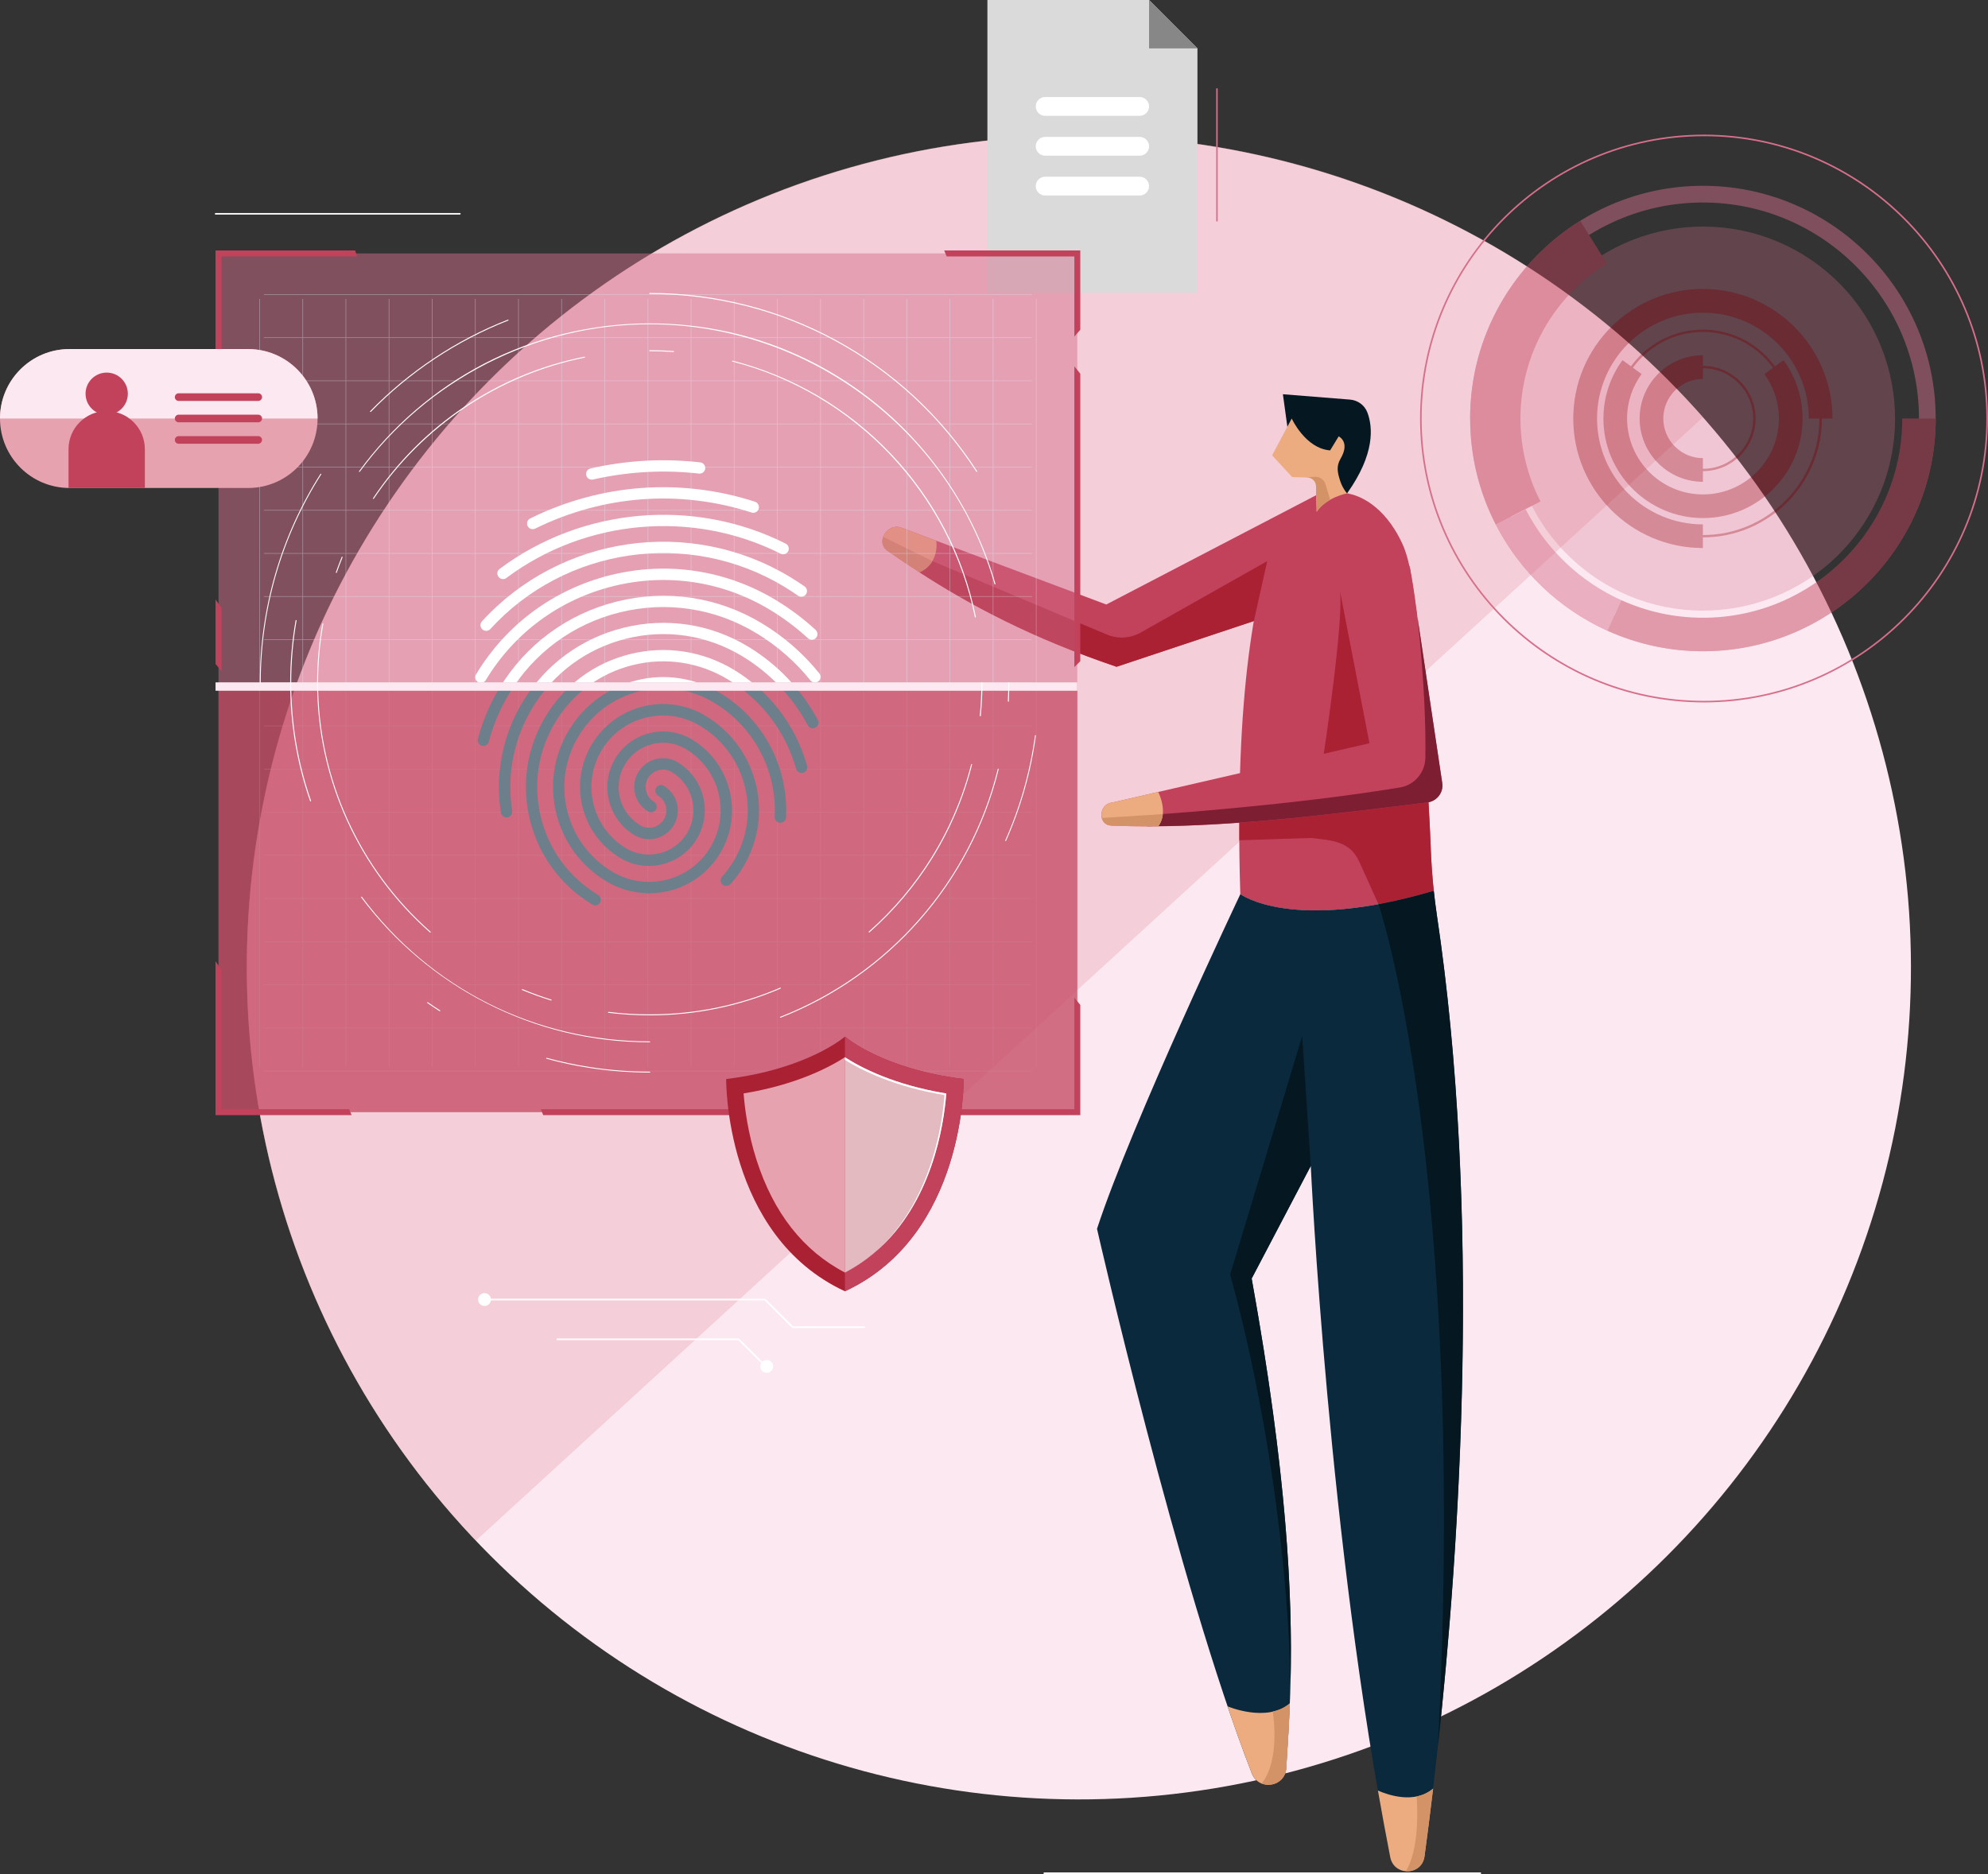 <?xml version="1.0" encoding="UTF-8"?><svg id="Livello_2" xmlns="http://www.w3.org/2000/svg" xmlns:xlink="http://www.w3.org/1999/xlink" viewBox="0 0 315.07 297.06"><rect x="0" y="0" width="315.07" height="297.06" fill="#333333" stroke="none"/><defs><style>.cls-1,.cls-2,.cls-3,.cls-4,.cls-5,.cls-6,.cls-7,.cls-8,.cls-9,.cls-10,.cls-11,.cls-12,.cls-13,.cls-14,.cls-15{stroke-width:0px;}.cls-1,.cls-16{fill:#c2425c;}.cls-2{fill:#dadada;}.cls-3{fill:#edac80;}.cls-17{clip-path:url(#clippath);}.cls-4{fill:#fbe8f0;}.cls-5{fill:#0a293c;}.cls-6{fill:#051821;}.cls-7{fill:#e4edf9;}.cls-8{fill:#e3bac0;}.cls-9{fill:#878787;}.cls-10{fill:#d66f8c;}.cls-11{fill:#e7a2af;}.cls-18{opacity:.47;}.cls-19{opacity:.38;}.cls-20{opacity:.59;}.cls-21{opacity:.6;}.cls-22{opacity:.48;}.cls-12{fill:#7d1e33;}.cls-13{fill:#d39366;}.cls-14{fill:#a92133;}.cls-15{fill:#fff;}</style><clipPath id="clippath"><rect class="cls-1" x="34.63" y="108.23" width="136.11" height="68.06"/></clipPath></defs><g id="Livello_1-2"><circle class="cls-4" cx="170.98" cy="153.35" r="131.87" transform="translate(-58.35 165.82) rotate(-45)"/><g class="cls-19"><path class="cls-11" d="M39.12,153.35c0,35.21,13.8,67.2,36.3,90.85l194.48-178.06c-24.16-27.39-59.52-44.67-98.91-44.67-72.83,0-131.87,59.04-131.87,131.87Z"/></g><path class="cls-6" d="M204.03,67.65l-.71-5.16,10.64.85c1.23.1,2.31.88,2.75,2.04.86,2.27,1.26,6.55-3.23,12.84l-7.31-6.07-2.15-4.5Z"/><path class="cls-1" d="M208.85,78.36l-33.52,17.46-32.44-12.17c-2.26-.85-4.21,2.29-2.23,3.67,9.61,6.7,20.48,12.86,36.29,18.37l32.19-10.72-.29-16.61Z"/><path class="cls-1" d="M226.76,134.54c-.32-8.25-1.24-24.48-3.84-38.14.04,0,.07,0,.1.02,1.3.31,1.61,1.29,1.61,1.29-.55-4.27-1.11-8.75-2.35-11.46-2.99-6.51-7.29-7.76-8.48-7.99-4.19-1.28-11.13,5.27-11.13,5.27-3.63,9.03-7.08,26.11-6.1,58.21,0,0,8.11,6.15,30.65-.53h0c-.23-2.21-.39-4.44-.48-6.66Z"/><path class="cls-5" d="M227.69,144.85c-.18-1.21-.33-2.43-.46-3.65h0s0,0,0,0c-22.54,6.67-30.65.53-30.65.53,0,0-17.29,36.43-22.72,53.05,0,0,12.75,56.05,24.54,86.33,1.1,2.81,5.26,2.19,5.45-.83.88-13.79,2.43-33.77-5.48-77.63l9.37-17.85s2.75,59.64,12.58,109.57c.6,3.06,5.02,2.96,5.44-.14,3.88-28.65,10.45-92.45,1.92-149.39Z"/><path class="cls-14" d="M227.24,141.2c-.23-2.21-.39-4.44-.48-6.66-.09-2.32-.23-5.26-.43-8.6l-1.69-2.18-23.41,1-4.71-.54c-.07,2.32-.11,5.85-.1,8.97l11.33-.36c3.5.37,6.22.55,7.67,3.75l3.05,6.74c2.64-.49,5.55-1.17,8.76-2.12h0Z"/><path class="cls-1" d="M223.51,90.19c-.06-.43-.31-.83-.67-1.18-1.59-1.58-5.26-1.64-7,.43-1.22,1.44-1.86,3.21-2.1,5.29-.17,1.49-.07,3,.18,4.48l3.11,18.61-40.78,9.4c-2.14.19-2.31,3.54-.16,3.64,15.89.72,34.71-1.75,50-3.64,1.56-.19,2.71-1.54,2.47-3.09l-5.06-33.93Z"/><path class="cls-3" d="M208.58,78.21v-1.11c0-.77-.61-1.39-1.37-1.41l-2.42-.07-3.18-3.44,3.11-5.84s2.17,4.76,6.09,5.05l1.35-2.22s1.87.85.31,3.52c-.72,1.23-.5,2.19-.07,3.54.2.62.53,1.29,1.07,1.98,0,0-3.2.57-4.8,2.92l-.09-2.92Z"/><path class="cls-6" d="M227.86,277.09c3.57-32.67,6.94-84.82-.16-132.23-.18-1.21-.33-2.43-.46-3.65h0s0,0,0,0c-3.21.95-6.12,1.63-8.76,2.12h0s14.13,41.74,9.39,133.77Z"/><path class="cls-6" d="M194.96,202.06s8.56,28.88,9.58,64.3c.3-13.4-.54-32.5-6.17-63.69l9.37-17.85-1.36-20.6-11.43,37.84Z"/><path class="cls-3" d="M203.85,280.29c.2-3.06.42-6.43.57-10.29-3.67,3.12-9.87.47-9.87.47,1.28,3.78,2.57,7.36,3.85,10.64,1.1,2.81,5.26,2.19,5.45-.83Z"/><path class="cls-3" d="M218.38,283.82c.62,3.55,1.27,7.08,1.95,10.56.6,3.06,5.02,2.96,5.44-.14.43-3.16.89-6.77,1.36-10.73-2.92,2.48-7.14,1.02-8.75.31Z"/><path class="cls-13" d="M227.13,283.51c-.8.68-1.69,1.05-2.61,1.24.15,2.04.41,8.41-1.72,11.86,1.33.11,2.74-.68,2.96-2.36.43-3.16.89-6.77,1.36-10.73Z"/><path class="cls-13" d="M203.85,280.29c.2-3.06.42-6.43.57-10.29-.81.69-1.74,1.08-2.71,1.3h0s1.31,7.54-1.76,11.41c1.62.65,3.76-.28,3.9-2.42Z"/><path class="cls-14" d="M212.31,93.38l4.73,24.43-7.24,1.67s3.37-22.29,2.51-26.1Z"/><path class="cls-13" d="M210.81,79.22l-.73-2.45c-.22-.74-.92-1.23-1.69-1.19l-1.5.09h.32c.76.03,1.37.66,1.37,1.42v1.11l.09,2.92c.58-.85,1.36-1.46,2.13-1.91h0Z"/><path class="cls-14" d="M176.96,105.69l21.76-7.25h0l2.12-9.5-20.06,11.33c-1.64.93-3.62,1.04-5.36.31l-27.65-11.64-2.35,1.57c8.24,5.43,18.33,10.74,31.53,15.18Z"/><path class="cls-3" d="M148.39,85.71l-5.5-2.06c-2.26-.85-4.21,2.29-2.23,3.67,1.65,1.15,3.33,2.28,5.07,3.39,3.26-1.47,2.66-5,2.66-5Z"/><path class="cls-13" d="M147.77,88.94l-7.79-3.85c-.28.77-.15,1.65.68,2.23,1.65,1.15,3.33,2.28,5.07,3.39,1-.45,1.63-1.09,2.03-1.77Z"/><path class="cls-12" d="M226.24,127.19c1.51-.19,2.56-1.57,2.34-3.08l-3.94-26.4c1.19,10.92,1.33,18.29,1.26,22.41-.04,2.34-1.72,4.32-4.03,4.7-16.79,2.79-37.58,4.21-37.58,4.21l-2.5,1.94c14.61.02,30.92-2.11,44.45-3.78Z"/><path class="cls-3" d="M183.57,130.96c1.68-2.17-.01-5.43-.01-5.43l-7.3,1.68c-2.14.19-2.31,3.54-.16,3.64,2.43.11,4.93.14,7.47.11Z"/><path class="cls-13" d="M184.29,129.04l-9.65.62c.16.63.64,1.15,1.46,1.19,2.43.11,4.93.14,7.47.11.46-.59.66-1.26.72-1.92Z"/><path class="cls-15" d="M234.61,297.06h-69.1c-.07,0-.13-.06-.13-.13s.06-.13.13-.13h69.1c.07,0,.13.06.13.13s-.06.13-.13.13Z"/><polygon class="cls-2" points="189.78 46.38 156.49 46.38 156.49 0 182.11 0 189.78 7.67 189.78 46.38"/><polygon class="cls-9" points="182.11 7.67 189.78 7.67 182.11 0 182.11 7.67"/><path class="cls-15" d="M180.62,18.36h-14.98c-.82,0-1.49-.67-1.49-1.49h0c0-.82.67-1.49,1.49-1.49h14.98c.82,0,1.49.67,1.49,1.49h0c0,.82-.67,1.49-1.49,1.49Z"/><path class="cls-15" d="M180.62,24.68h-14.98c-.82,0-1.49-.67-1.49-1.49h0c0-.82.67-1.49,1.49-1.49h14.98c.82,0,1.49.67,1.49,1.49h0c0,.82-.67,1.49-1.49,1.49Z"/><path class="cls-15" d="M180.62,30.99h-14.98c-.82,0-1.49-.67-1.49-1.49h0c0-.82.67-1.49,1.49-1.49h14.98c.82,0,1.49.67,1.49,1.49h0c0,.82-.67,1.49-1.49,1.49Z"/><g class="cls-22"><rect class="cls-10" x="34.63" y="40.17" width="136.11" height="136.11"/></g><polygon class="cls-1" points="35.1 175.82 35.1 153.76 34.16 152.36 34.16 176.76 55.73 176.76 55.34 175.82 35.1 175.82"/><polygon class="cls-1" points="34.16 73.17 35.1 74.5 35.1 40.65 56.59 40.65 56.29 39.7 34.16 39.7 34.16 73.17"/><polygon class="cls-1" points="34.16 105.24 35.1 106.4 35.1 96.35 34.16 95.02 34.16 105.24"/><polygon class="cls-1" points="171.21 59.23 170.27 58.07 170.27 105.74 171.21 104.8 171.21 59.23"/><polygon class="cls-1" points="170.27 175.82 85.72 175.82 86.09 176.76 171.21 176.76 171.21 159.29 170.27 158.14 170.27 175.82"/><polygon class="cls-1" points="170.27 53.35 171.21 52.27 171.21 39.7 149.64 39.7 150.03 40.65 170.27 40.65 170.27 53.35"/><g class="cls-19"><rect class="cls-7" x="41.09" y="47.37" width=".1" height="121.72"/><rect class="cls-7" x="47.93" y="47.37" width=".1" height="121.72"/><rect class="cls-7" x="54.77" y="47.37" width=".1" height="121.72"/><rect class="cls-7" x="61.61" y="47.37" width=".1" height="121.72"/><rect class="cls-7" x="68.44" y="47.37" width=".1" height="121.72"/><rect class="cls-7" x="75.28" y="47.37" width=".1" height="121.72"/><rect class="cls-7" x="82.12" y="47.37" width=".1" height="121.72"/><rect class="cls-7" x="88.96" y="47.37" width=".1" height="121.72"/><rect class="cls-7" x="95.8" y="47.37" width=".1" height="121.72"/><rect class="cls-7" x="102.64" y="47.37" width=".1" height="121.72"/><rect class="cls-7" x="109.47" y="47.37" width=".1" height="121.72"/><rect class="cls-7" x="116.31" y="47.37" width=".1" height="121.72"/><rect class="cls-7" x="123.15" y="47.37" width=".1" height="121.72"/><rect class="cls-7" x="129.99" y="47.37" width=".1" height="121.72"/><rect class="cls-7" x="136.83" y="47.37" width=".1" height="121.72"/><rect class="cls-7" x="143.67" y="47.37" width=".1" height="121.72"/><rect class="cls-7" x="150.5" y="47.37" width=".1" height="121.72"/><rect class="cls-7" x="157.34" y="47.37" width=".1" height="121.72"/><rect class="cls-7" x="164.18" y="47.37" width=".1" height="121.72"/><rect class="cls-7" x="41.82" y="46.63" width="121.72" height=".1"/><rect class="cls-7" x="41.82" y="53.47" width="121.72" height=".1"/><rect class="cls-7" x="41.82" y="60.31" width="121.72" height=".1"/><rect class="cls-7" x="41.82" y="67.15" width="121.72" height=".1"/><rect class="cls-7" x="41.82" y="73.99" width="121.72" height=".1"/><rect class="cls-7" x="41.82" y="80.83" width="121.72" height=".1"/><rect class="cls-7" x="41.82" y="87.67" width="121.72" height=".1"/><rect class="cls-7" x="41.82" y="94.5" width="121.72" height=".1"/><rect class="cls-7" x="41.82" y="101.34" width="121.72" height=".1"/><rect class="cls-7" x="41.82" y="108.18" width="121.72" height=".1"/><rect class="cls-7" x="41.82" y="115.02" width="121.72" height=".1"/><rect class="cls-7" x="41.82" y="121.86" width="121.72" height=".1"/><rect class="cls-7" x="41.82" y="128.7" width="121.72" height=".1"/><rect class="cls-7" x="41.82" y="135.53" width="121.72" height=".1"/><rect class="cls-7" x="41.82" y="142.37" width="121.72" height=".1"/><rect class="cls-7" x="41.82" y="149.21" width="121.72" height=".1"/><rect class="cls-7" x="41.82" y="156.05" width="121.72" height=".1"/><rect class="cls-7" x="41.82" y="162.89" width="121.72" height=".1"/><rect class="cls-7" x="41.82" y="169.73" width="121.72" height=".1"/></g><path class="cls-15" d="M84.39,83.88c-.32-.01-.62-.19-.77-.5-.22-.44-.04-.98.41-1.2,11.18-5.52,23.83-6.46,35.63-2.65.47.15.73.66.58,1.13-.15.47-.66.73-1.13.58-11.36-3.67-23.53-2.76-34.29,2.55-.14.07-.29.1-.43.09Z"/><path class="cls-15" d="M77.01,99.99c-.2,0-.41-.09-.57-.23-.37-.33-.39-.9-.06-1.27,12.44-13.63,32.97-16.6,48.8-7.05.79.48,1.58.98,2.33,1.51.41.28.51.84.23,1.25-.28.41-.84.51-1.25.23-.72-.5-1.47-.99-2.23-1.45-15.1-9.11-34.68-6.28-46.55,6.73-.19.2-.44.3-.7.29Z"/><path class="cls-15" d="M76.58,118.24c-.06,0-.13-.01-.19-.03-.48-.13-.77-.61-.64-1.09.73-2.81,1.87-5.5,3.38-8.01,4.18-6.93,10.81-11.83,18.67-13.77,7.86-1.95,16.01-.72,22.94,3.46,3.5,2.11,6.57,4.78,9.11,7.94.31.39.25.95-.14,1.26-.39.31-.95.25-1.26-.14-2.41-2.99-5.31-5.53-8.64-7.53-6.52-3.93-14.19-5.09-21.59-3.26-7.4,1.83-13.64,6.43-17.57,12.96-1.42,2.36-2.49,4.89-3.18,7.53-.11.41-.49.69-.9.67Z"/><path class="cls-15" d="M94.3,143.5c-.15,0-.29-.05-.43-.13-4.97-3-8.48-7.75-9.87-13.38-1.4-5.63-.51-11.47,2.48-16.44,3-4.97,7.75-8.48,13.38-9.87,5.63-1.4,11.47-.51,16.44,2.48,5.69,3.43,9.81,8.83,11.61,15.22.13.48-.14.97-.62,1.11-.48.13-.97-.14-1.11-.62-1.68-5.95-5.52-10.98-10.81-14.17-4.56-2.75-9.92-3.56-15.09-2.28-5.17,1.28-9.53,4.5-12.28,9.06-2.75,4.56-3.56,9.92-2.28,15.09,1.28,5.17,4.5,9.53,9.06,12.28.42.26.56.81.3,1.23-.17.29-.49.45-.8.43Z"/><path class="cls-15" d="M115.09,140.44c-.2,0-.4-.08-.57-.23-.37-.33-.4-.9-.06-1.27.67-.74,1.28-1.56,1.8-2.43,2.16-3.58,2.79-7.78,1.79-11.84-1-4.05-3.53-7.48-7.11-9.63-2.59-1.56-5.64-2.02-8.59-1.3-2.94.73-5.42,2.56-6.99,5.15-1.56,2.59-2.03,5.64-1.3,8.58.73,2.94,2.56,5.42,5.15,6.99,3.33,2.01,7.67.93,9.68-2.4,2.01-3.33.93-7.67-2.4-9.68-.63-.38-1.37-.49-2.08-.31-.71.18-1.32.62-1.7,1.25-.78,1.3-.36,3,.94,3.78.42.26.56.81.3,1.23-.25.42-.81.56-1.23.3-2.15-1.29-2.84-4.09-1.54-6.24.63-1.04,1.62-1.77,2.8-2.07,1.18-.29,2.4-.11,3.44.52,4.17,2.52,5.52,7.96,3.01,12.14-2.52,4.17-7.96,5.52-12.14,3.01-3-1.81-5.12-4.68-5.97-8.09-.84-3.41-.31-6.94,1.5-9.94,1.81-3,4.68-5.12,8.09-5.97s6.94-.31,9.94,1.5c3.99,2.4,6.8,6.22,7.92,10.74,1.12,4.52.41,9.2-1.99,13.19-.58.97-1.26,1.88-2.01,2.71-.19.2-.44.3-.7.29Z"/><path class="cls-15" d="M102.34,141.57c-2.18-.09-4.32-.72-6.25-1.88-3.99-2.4-6.8-6.22-7.92-10.74-1.12-4.52-.41-9.2,1.99-13.19,2.4-3.99,6.22-6.8,10.74-7.92,4.52-1.12,9.21-.41,13.19,1.99,6.88,4.15,10.89,11.71,10.48,19.74-.03.49-.44.85-.94.85-.49-.03-.87-.45-.85-.94.38-7.37-3.31-14.31-9.62-18.11-3.58-2.16-7.78-2.79-11.84-1.79-4.05,1-7.48,3.53-9.63,7.11-2.16,3.58-2.79,7.78-1.79,11.84,1,4.05,3.53,7.48,7.11,9.63,2.59,1.56,5.64,2.03,8.59,1.3,2.94-.73,5.42-2.56,6.99-5.15,3.23-5.36,1.5-12.34-3.86-15.57-3.33-2.01-7.67-.93-9.68,2.4-2.01,3.33-.93,7.67,2.4,9.68.63.38,1.37.49,2.08.31.71-.18,1.32-.62,1.7-1.25.38-.63.49-1.37.31-2.08-.18-.71-.62-1.32-1.25-1.7-.42-.26-.56-.81-.3-1.23.26-.42.81-.56,1.23-.3,1.04.63,1.77,1.62,2.07,2.8.29,1.18.11,2.4-.52,3.44-.63,1.04-1.62,1.77-2.8,2.07-1.18.29-2.4.11-3.44-.52-4.17-2.52-5.52-7.96-3.01-12.14,2.52-4.17,7.96-5.52,12.14-3.01,6.2,3.74,8.21,11.83,4.47,18.03-1.81,3-4.68,5.12-8.09,5.97-1.23.3-2.47.43-3.69.38Z"/><path class="cls-15" d="M80.24,129.57c-.42-.02-.78-.33-.85-.76-.96-6.04.26-12.25,3.42-17.49,3.59-5.95,9.28-10.15,16.03-11.82,6.75-1.67,13.74-.62,19.69,2.97,4.68,2.82,8.52,6.85,11.08,11.65.23.44.07.98-.37,1.21-.44.23-.98.07-1.21-.37-2.41-4.51-6.02-8.31-10.42-10.96-5.54-3.34-12.05-4.33-18.34-2.77-6.28,1.56-11.58,5.47-14.92,11.01-2.94,4.88-4.07,10.67-3.18,16.29.08.49-.26.95-.74,1.03-.06,0-.12.01-.18.01Z"/><path class="cls-15" d="M76.18,108.25c-.15,0-.29-.05-.43-.13-.42-.26-.56-.81-.3-1.23,4.77-7.92,12.34-13.5,21.32-15.73,8.97-2.22,18.28-.82,26.19,3.96,2.26,1.36,4.38,2.95,6.31,4.73.36.34.39.9.05,1.27-.34.36-.9.39-1.27.05-1.84-1.69-3.86-3.21-6.02-4.51-7.51-4.53-16.33-5.86-24.84-3.75-8.51,2.11-15.69,7.4-20.21,14.91-.17.29-.49.45-.8.43Z"/><path class="cls-15" d="M79.68,91.79c-.26-.01-.51-.13-.68-.36-.3-.4-.22-.96.18-1.25,13.03-9.76,30.83-11.33,45.34-4.01.44.22.62.76.4,1.2-.22.44-.76.62-1.2.4-13.91-7.02-30.97-5.51-43.46,3.84-.17.13-.37.19-.57.18Z"/><path class="cls-15" d="M93.75,76.03c-.39-.02-.75-.29-.84-.7-.11-.48.19-.96.67-1.07,5.73-1.31,11.58-1.63,17.4-.97.49.06.84.5.79.99-.06.49-.51.84-.99.79-5.61-.64-11.27-.32-16.8.94-.08.02-.16.02-.23.02Z"/><g class="cls-21"><rect class="cls-16" x="34.63" y="108.23" width="136.11" height="68.06"/><g class="cls-17"><path class="cls-5" d="M84.39,83.88c-.32-.01-.62-.19-.77-.5-.22-.44-.04-.98.41-1.2,11.18-5.52,23.83-6.46,35.63-2.65.47.15.73.66.58,1.13-.15.47-.66.73-1.13.58-11.36-3.67-23.53-2.76-34.29,2.55-.14.07-.29.1-.43.09Z"/><path class="cls-5" d="M77.01,99.99c-.2,0-.41-.09-.57-.23-.37-.33-.39-.9-.06-1.27,12.44-13.63,32.97-16.6,48.8-7.05.79.48,1.58.98,2.33,1.51.41.28.51.84.23,1.25-.28.41-.84.51-1.25.23-.72-.5-1.47-.99-2.23-1.45-15.1-9.11-34.68-6.28-46.55,6.73-.19.2-.44.3-.7.29Z"/><path class="cls-5" d="M76.58,118.24c-.06,0-.13-.01-.19-.03-.48-.13-.77-.61-.64-1.09.73-2.81,1.87-5.5,3.38-8.01,4.18-6.93,10.81-11.83,18.67-13.77,7.86-1.95,16.01-.72,22.94,3.46,3.5,2.11,6.57,4.78,9.11,7.94.31.39.25.95-.14,1.26-.39.31-.95.25-1.26-.14-2.41-2.99-5.31-5.53-8.64-7.53-6.52-3.93-14.19-5.09-21.59-3.26-7.4,1.83-13.64,6.43-17.57,12.96-1.42,2.36-2.49,4.89-3.18,7.53-.11.41-.49.69-.9.67Z"/><path class="cls-5" d="M94.3,143.5c-.15,0-.29-.05-.43-.13-4.97-3-8.48-7.75-9.87-13.38-1.4-5.63-.51-11.47,2.48-16.44,3-4.97,7.75-8.48,13.38-9.87,5.63-1.4,11.47-.51,16.44,2.48,5.69,3.43,9.81,8.83,11.61,15.22.13.48-.14.97-.62,1.11-.48.13-.97-.14-1.11-.62-1.68-5.95-5.52-10.98-10.81-14.17-4.56-2.75-9.92-3.56-15.09-2.28-5.17,1.28-9.53,4.5-12.28,9.06-2.75,4.56-3.56,9.92-2.28,15.09,1.28,5.17,4.5,9.53,9.06,12.28.42.26.56.81.3,1.23-.17.29-.49.45-.8.43Z"/><path class="cls-5" d="M115.09,140.44c-.2,0-.4-.08-.57-.23-.37-.33-.4-.9-.06-1.27.67-.74,1.28-1.56,1.8-2.43,2.16-3.58,2.79-7.78,1.79-11.84-1-4.05-3.53-7.48-7.11-9.63-2.59-1.56-5.64-2.02-8.59-1.3-2.94.73-5.42,2.56-6.99,5.15-1.56,2.59-2.03,5.64-1.3,8.58.73,2.94,2.56,5.42,5.15,6.99,3.33,2.01,7.67.93,9.68-2.4,2.01-3.33.93-7.67-2.4-9.68-.63-.38-1.37-.49-2.08-.31-.71.18-1.32.62-1.7,1.25-.78,1.3-.36,3,.94,3.78.42.26.56.81.3,1.23-.25.42-.81.56-1.23.3-2.15-1.29-2.84-4.09-1.54-6.24.63-1.04,1.62-1.77,2.8-2.07,1.18-.29,2.4-.11,3.44.52,4.17,2.52,5.52,7.96,3.01,12.14-2.52,4.17-7.96,5.52-12.14,3.01-3-1.81-5.12-4.68-5.97-8.09-.84-3.41-.31-6.94,1.5-9.94,1.81-3,4.68-5.12,8.09-5.97s6.94-.31,9.94,1.5c3.99,2.4,6.8,6.22,7.92,10.74,1.12,4.52.41,9.2-1.99,13.19-.58.97-1.26,1.88-2.01,2.71-.19.2-.44.3-.7.29Z"/><path class="cls-5" d="M102.34,141.57c-2.18-.09-4.32-.72-6.25-1.88-3.99-2.4-6.8-6.22-7.92-10.74-1.12-4.52-.41-9.2,1.99-13.19,2.4-3.99,6.22-6.8,10.74-7.92,4.52-1.12,9.21-.41,13.19,1.99,6.88,4.15,10.89,11.71,10.48,19.74-.03.49-.44.85-.94.85-.49-.03-.87-.45-.85-.94.38-7.37-3.31-14.31-9.62-18.11-3.58-2.16-7.78-2.79-11.84-1.79-4.05,1-7.48,3.53-9.63,7.11-2.16,3.58-2.79,7.78-1.79,11.84,1,4.05,3.53,7.48,7.11,9.63,2.59,1.56,5.64,2.03,8.59,1.3,2.94-.73,5.42-2.56,6.99-5.15,3.23-5.36,1.5-12.34-3.86-15.57-3.33-2.01-7.67-.93-9.68,2.4-2.01,3.33-.93,7.67,2.4,9.68.63.38,1.37.49,2.08.31.71-.18,1.32-.62,1.7-1.25.38-.63.49-1.37.31-2.08-.18-.71-.62-1.32-1.25-1.7-.42-.26-.56-.81-.3-1.23.26-.42.81-.56,1.23-.3,1.04.63,1.77,1.62,2.07,2.8.29,1.18.11,2.4-.52,3.44-.63,1.04-1.62,1.77-2.8,2.07-1.18.29-2.4.11-3.44-.52-4.17-2.52-5.52-7.96-3.01-12.14,2.52-4.17,7.96-5.52,12.14-3.01,6.2,3.74,8.21,11.83,4.47,18.03-1.81,3-4.68,5.12-8.09,5.97-1.23.3-2.47.43-3.69.38Z"/><path class="cls-5" d="M80.24,129.57c-.42-.02-.78-.33-.85-.76-.96-6.04.26-12.25,3.42-17.49,3.59-5.95,9.28-10.15,16.03-11.82,6.75-1.67,13.74-.62,19.69,2.97,4.68,2.82,8.52,6.85,11.08,11.65.23.44.07.98-.37,1.21-.44.23-.98.07-1.21-.37-2.41-4.51-6.02-8.31-10.42-10.96-5.54-3.34-12.05-4.33-18.34-2.77-6.28,1.56-11.58,5.47-14.92,11.01-2.94,4.88-4.07,10.67-3.18,16.29.08.49-.26.95-.74,1.03-.06,0-.12.01-.18.01Z"/><path class="cls-5" d="M76.18,108.25c-.15,0-.29-.05-.43-.13-.42-.26-.56-.81-.3-1.23,4.77-7.92,12.34-13.5,21.32-15.73,8.97-2.22,18.28-.82,26.19,3.96,2.26,1.36,4.38,2.95,6.31,4.73.36.34.39.9.05,1.27-.34.36-.9.39-1.27.05-1.84-1.69-3.86-3.21-6.02-4.51-7.51-4.53-16.33-5.86-24.84-3.75-8.51,2.11-15.69,7.4-20.21,14.91-.17.29-.49.45-.8.43Z"/><path class="cls-5" d="M79.68,91.79c-.26-.01-.51-.13-.68-.36-.3-.4-.22-.96.18-1.25,13.03-9.76,30.83-11.33,45.34-4.01.44.22.62.76.4,1.2-.22.44-.76.62-1.2.4-13.91-7.02-30.97-5.51-43.46,3.84-.17.13-.37.19-.57.18Z"/><path class="cls-5" d="M93.75,76.03c-.39-.02-.75-.29-.84-.7-.11-.48.19-.96.67-1.07,5.73-1.31,11.58-1.63,17.4-.97.49.06.84.5.79.99-.06.49-.51.84-.99.79-5.61-.64-11.27-.32-16.8.94-.08.02-.16.02-.23.02Z"/></g></g><rect class="cls-4" x="34.16" y="108.16" width="136.58" height="1.33"/><path class="cls-15" d="M157.69,92.64s-.06-.02-.07-.05c-6.93-24.25-29.4-41.19-54.65-41.19-18.1,0-35.27,8.74-45.95,23.38-.02.03-.07.04-.1.02-.03-.02-.04-.07-.02-.1,5.18-7.11,12.04-13,19.82-17.05,8.04-4.18,17.12-6.39,26.25-6.39,12.63,0,24.6,4.05,34.61,11.71,9.69,7.42,16.86,17.93,20.19,29.59.01.04-.01.08-.05.09,0,0-.01,0-.02,0Z"/><path class="cls-15" d="M49.21,127.02s-.06-.02-.07-.05c-2.09-6.01-3.15-12.32-3.15-18.74,0-3.32.29-6.65.86-9.89,0-.04.05-.07.09-.06.04,0,.07.05.06.09-.57,3.24-.85,6.56-.85,9.87,0,6.41,1.06,12.7,3.15,18.69.01.04,0,.08-.05.1,0,0-.02,0-.02,0Z"/><path class="cls-15" d="M102.97,165.21c-9.15,0-17.9-2.11-25.99-6.26-7.72-3.96-14.54-9.74-19.74-16.71-.02-.03-.02-.08.02-.1.03-.03.08-.02.1.02,10.85,14.56,27.47,22.91,45.6,22.91.04,0,.08.03.08.08s-.03.08-.08.08Z"/><path class="cls-15" d="M123.68,161.33s-.06-.02-.07-.05c-.02-.04,0-.08.04-.1,17.19-6.72,30.08-21.41,34.49-39.29,0-.04.05-.06.09-.05.04,0,.06.05.05.09-4.42,17.93-17.35,32.66-34.58,39.39,0,0-.02,0-.03,0Z"/><path class="cls-15" d="M159.8,111.23s0,0,0,0c-.04,0-.07-.04-.07-.08.05-.98.07-1.96.07-2.92,0-.04.03-.08.08-.08s.08.03.08.08c0,.97-.03,1.95-.07,2.93,0,.04-.04.07-.08.07Z"/><path class="cls-15" d="M154.8,74.81s-.05-.01-.06-.03c-11.42-17.64-30.78-28.18-51.77-28.18-.04,0-.08-.03-.08-.08s.03-.08.08-.08c21.04,0,40.44,10.56,51.9,28.25.02.03.01.08-.02.1-.01,0-.03.01-.04.01Z"/><path class="cls-15" d="M58.72,65.3s-.04,0-.05-.02c-.03-.03-.03-.08,0-.11,6.13-6.3,13.68-11.32,21.82-14.5.04-.01.08,0,.1.04.02.04,0,.08-.04.1-8.13,3.18-15.66,8.18-21.77,14.47-.01.02-.03.02-.05.02Z"/><path class="cls-15" d="M41.26,108.31s-.08-.03-.08-.08c0-11.77,3.32-23.22,9.61-33.11.02-.03.07-.04.1-.02.04.02.05.07.02.1-6.27,9.86-9.59,21.29-9.59,33.03,0,.04-.03.08-.08.08Z"/><path class="cls-15" d="M69.72,160.3s-.03,0-.04-.01c-.66-.42-1.31-.86-1.96-1.31-.03-.02-.04-.07-.02-.1.02-.03.07-.04.1-.02.64.45,1.3.88,1.95,1.3.03.02.04.07.02.1-.01.02-.04.04-.06.04Z"/><path class="cls-15" d="M102.97,170.01c-3.21,0-6.44-.25-9.59-.74-2.28-.35-4.55-.84-6.77-1.45-.04-.01-.06-.05-.05-.09.01-.04.05-.06.09-.05,2.21.61,4.49,1.09,6.76,1.45,3.14.49,6.36.74,9.56.74.04,0,.08.03.08.08s-.03.08-.08.08Z"/><path class="cls-15" d="M159.39,133.31s-.02,0-.03,0c-.04-.02-.05-.06-.04-.1,2.35-5.29,3.93-10.88,4.71-16.62,0-.04.04-.07.08-.06.04,0,.07.04.06.08-.78,5.76-2.37,11.36-4.72,16.66-.01.03-.04.05-.07.05Z"/><path class="cls-15" d="M53.3,90.82s-.02,0-.02,0c-.04-.01-.06-.06-.05-.1.29-.82.6-1.64.92-2.43.02-.04.06-.06.1-.04.04.02.06.06.04.1-.32.79-.63,1.61-.92,2.42-.01.03-.04.05-.07.05Z"/><path class="cls-15" d="M68.19,147.82s-.04,0-.05-.02c-11.36-10.01-17.88-24.43-17.88-39.57,0-3.14.28-6.29.83-9.36,0-.04.05-.07.09-.06.04,0,.07.05.06.09-.55,3.06-.83,6.2-.83,9.33,0,15.09,6.5,29.47,17.83,39.46.03.03.03.07,0,.11-.01.02-.04.03-.06.03Z"/><path class="cls-15" d="M87.36,158.59s-.01,0-.02,0c-1.55-.48-3.09-1.04-4.59-1.66-.04-.02-.06-.06-.04-.1.02-.04.06-.06.1-.04,1.49.62,3.03,1.18,4.57,1.66.04.01.06.05.05.09-.01.03-.04.05-.07.05Z"/><path class="cls-15" d="M102.97,160.94c-2.19,0-4.39-.14-6.55-.4-.04,0-.07-.04-.06-.08,0-.04.04-.07.07-.07,0,0,0,0,0,0,2.15.27,4.35.4,6.53.4,7.18,0,14.14-1.42,20.69-4.23.04-.02.08,0,.1.04.02.04,0,.08-.04.1-6.56,2.81-13.54,4.24-20.75,4.24Z"/><path class="cls-15" d="M137.75,147.81s-.04,0-.06-.03c-.03-.03-.02-.08,0-.11,3.87-3.41,7.21-7.36,9.93-11.73,2.85-4.59,4.97-9.57,6.3-14.79.01-.04.05-.06.09-.05.04.01.06.05.05.09-1.33,5.24-3.45,10.23-6.31,14.84-2.73,4.38-6.08,8.34-9.96,11.76-.01.01-.03.02-.05.02Z"/><path class="cls-15" d="M155.35,113.53s0,0,0,0c-.04,0-.07-.04-.07-.08.17-1.72.26-3.48.26-5.21,0-.04.03-.08.08-.08s.08.03.08.08c0,1.74-.09,3.5-.26,5.23,0,.04-.04.07-.07.07Z"/><path class="cls-15" d="M154.57,97.86s-.07-.02-.07-.06c-3.95-19.62-19.04-35.52-38.43-40.49-.04-.01-.06-.05-.05-.09.01-.04.05-.06.09-.05,9.56,2.45,18.23,7.55,25.07,14.74,6.86,7.21,11.52,16.16,13.48,25.87,0,.04-.02.08-.06.09,0,0,0,0-.01,0Z"/><path class="cls-15" d="M106.75,55.8s0,0,0,0c-1.25-.09-2.52-.13-3.78-.13-.04,0-.08-.03-.08-.08s.03-.08.08-.08c1.26,0,2.54.05,3.79.13.04,0,.07.04.07.08,0,.04-.04.07-.07.07Z"/><path class="cls-15" d="M59.18,79.08s-.03,0-.04-.01c-.03-.02-.04-.07-.02-.1,3.83-5.73,8.68-10.59,14.39-14.45,5.82-3.93,12.25-6.61,19.12-7.98.04,0,.08.02.09.06,0,.04-.02.08-.06.09-13.53,2.69-25.71,10.84-33.42,22.37-.01.02-.04.03-.06.03Z"/><g class="cls-18"><g class="cls-20"><circle class="cls-10" cx="269.89" cy="66.34" r="30.44" transform="translate(54.13 241.52) rotate(-52.88)"/></g><path class="cls-10" d="M269.89,103.23c-20.34,0-36.89-16.55-36.89-36.89s16.55-36.89,36.89-36.89,36.89,16.55,36.89,36.89-16.55,36.89-36.89,36.89ZM269.89,32.1c-18.88,0-34.24,15.36-34.24,34.24s15.36,34.24,34.24,34.24,34.24-15.36,34.24-34.24-15.36-34.24-34.24-34.24Z"/><path class="cls-10" d="M254.77,99.97l2.19-4.83c-6.54-2.95-11.89-8.05-15.16-14.4l-4.75,2.38c3.81,7.43,10.07,13.41,17.72,16.86Z"/><path class="cls-1" d="M306.79,66.34h-5.31c0,17.41-14.17,31.58-31.58,31.58-4.61,0-8.99-1-12.95-2.79l-2.18,4.84h0c4.62,2.09,9.74,3.26,15.13,3.26,20.34,0,36.89-16.55,36.89-36.89Z"/><path class="cls-1" d="M233,66.34c0,6.04,1.47,11.74,4.05,16.78l7.1-3.63c-2.03-3.95-3.18-8.42-3.18-13.15,0-10.36,5.48-19.46,13.69-24.57l-4.21-6.77c-10.47,6.52-17.46,18.13-17.46,31.34Z"/><path class="cls-14" d="M269.89,80.43c-7.77,0-14.09-6.32-14.09-14.09s6.32-14.09,14.09-14.09,14.09,6.32,14.09,14.09-6.32,14.09-14.09,14.09ZM269.89,52.62c-7.56,0-13.72,6.15-13.72,13.72s6.15,13.72,13.72,13.72,13.72-6.15,13.72-13.72-6.15-13.72-13.72-13.72Z"/><path class="cls-14" d="M269.89,85.18c-10.39,0-18.85-8.45-18.85-18.85s8.45-18.85,18.85-18.85,18.85,8.45,18.85,18.85-8.45,18.85-18.85,18.85ZM269.89,47.87c-10.18,0-18.47,8.29-18.47,18.47s8.29,18.47,18.47,18.47,18.47-8.29,18.47-18.47-8.29-18.47-18.47-18.47Z"/><path class="cls-14" d="M269.89,74.68c-4.6,0-8.34-3.74-8.34-8.34s3.74-8.34,8.34-8.34,8.34,3.74,8.34,8.34-3.74,8.34-8.34,8.34ZM269.89,58.37c-4.39,0-7.97,3.58-7.97,7.97s3.57,7.97,7.97,7.97,7.97-3.57,7.97-7.97-3.58-7.97-7.97-7.97Z"/><path class="cls-14" d="M269.89,83.12c-9.25,0-16.78-7.53-16.78-16.78s7.53-16.78,16.78-16.78,16.78,7.53,16.78,16.78h3.75c0-11.32-9.21-20.54-20.54-20.54s-20.54,9.21-20.54,20.54,9.21,20.53,20.54,20.53v-3.75Z"/><path class="cls-14" d="M279.63,59.3c1.44,1.98,2.3,4.41,2.3,7.04,0,6.63-5.4,12.03-12.03,12.03s-12.03-5.4-12.03-12.03c0-2.64.86-5.07,2.3-7.05l-3.03-2.2c-1.89,2.6-3.02,5.79-3.02,9.25,0,8.7,7.08,15.78,15.78,15.78s15.78-7.08,15.78-15.78c0-3.45-1.13-6.64-3.01-9.24l-3.04,2.2Z"/><path class="cls-14" d="M269.89,72.62c-3.46,0-6.28-2.82-6.28-6.28s2.82-6.28,6.28-6.28v-3.75c-5.53,0-10.03,4.5-10.03,10.03s4.5,10.03,10.03,10.03v-3.75Z"/></g><path class="cls-15" d="M125.64,210.51h11.33c.07,0,.13-.06.13-.13s-.06-.13-.13-.13h-11.28l-4.35-4.35s-.06-.04-.1-.04h-44.46c-.07,0-.13.06-.13.13s.06.13.13.13h44.4l4.35,4.35s.06.04.1.04Z"/><path class="cls-15" d="M121.35,216.72s.07-.01.1-.04c.05-.05.05-.14,0-.19l-4.29-4.29s-.06-.04-.1-.04h-28.73c-.07,0-.13.06-.13.13s.06.13.13.13h28.68l4.25,4.25s.06.04.1.04Z"/><path class="cls-15" d="M75.77,205.99c0,.57.46,1.02,1.02,1.02s1.02-.46,1.02-1.02-.46-1.02-1.02-1.02-1.02.46-1.02,1.02Z"/><path class="cls-15" d="M120.5,216.59c0,.57.46,1.02,1.02,1.02s1.02-.46,1.02-1.02-.46-1.02-1.02-1.02-1.02.46-1.02,1.02Z"/><path class="cls-11" d="M39.32,77.35H11.01c-6.08,0-11.01-4.93-11.01-11.01h0c0-6.08,4.93-11.01,11.01-11.01h28.31c6.08,0,11.01,4.93,11.01,11.01h0c0,6.08-4.93,11.01-11.01,11.01Z"/><path class="cls-4" d="M39.32,55.33H11.01c-6.08,0-11.01,4.93-11.01,11.01h50.33c0-6.08-4.93-11.01-11.01-11.01Z"/><circle class="cls-1" cx="16.91" cy="62.41" r="3.35"/><path class="cls-1" d="M22.96,77.35h-12.1v-6.15c0-3.34,2.71-6.05,6.05-6.05h0c3.34,0,6.05,2.71,6.05,6.05v6.15Z"/><path class="cls-1" d="M40.93,63.55h-12.62c-.33,0-.6-.27-.6-.6h0c0-.33.27-.61.6-.61h12.62c.33,0,.6.27.6.61h0c0,.33-.27.6-.6.6Z"/><path class="cls-1" d="M40.93,66.94h-12.62c-.33,0-.6-.27-.6-.6h0c0-.33.27-.61.6-.61h12.62c.33,0,.6.27.6.61h0c0,.33-.27.6-.6.6Z"/><path class="cls-1" d="M40.93,70.34h-12.62c-.33,0-.6-.27-.6-.61h0c0-.33.27-.6.6-.6h12.62c.33,0,.6.27.6.6h0c0,.33-.27.61-.6.61Z"/><path class="cls-14" d="M152.73,171.04c-13-1.6-18.82-6.73-18.82-6.73,0,0-5.82,5.13-18.82,6.73,0,0-.34,24.75,18.82,33.64,19.16-8.9,18.82-33.64,18.82-33.64Z"/><path class="cls-11" d="M117.85,173.32c.18,2.34.68,6.26,2.05,10.54,2.69,8.4,7.4,14.4,14.01,17.85,13.17-6.89,15.61-22.55,16.06-28.39-8.31-1.37-13.55-4.12-16.06-5.74-2.51,1.62-7.74,4.37-16.06,5.74Z"/><path class="cls-1" d="M152.73,171.04c-13-1.6-18.82-6.73-18.82-6.73v40.37c19.16-8.9,18.82-33.64,18.82-33.64Z"/><path class="cls-8" d="M133.91,201.72c13.17-6.89,15.61-22.55,16.06-28.39-8.31-1.37-13.55-4.12-16.06-5.74v34.14Z"/><path class="cls-15" d="M133.91,167.58c0,.22,0,.43,0,.43,2.63,1.64,7.82,4.25,15.78,5.57-.38,4.98-2.22,17.09-10.9,24.83,8.93-7.72,10.8-20.04,11.18-25.08-8.31-1.37-13.55-4.12-16.06-5.74Z"/><path class="cls-15" d="M72.89,34.01h-38.73c-.07,0-.12-.06-.12-.12s.06-.12.12-.12h38.73c.07,0,.12.06.12.12s-.06.12-.12.12Z"/><path class="cls-10" d="M270.06,111.34c-24.81,0-45-20.19-45-45s20.19-45,45-45,45,20.19,45,45-20.19,45-45,45ZM270.06,21.59c-24.68,0-44.75,20.08-44.75,44.75s20.08,44.75,44.75,44.75,44.75-20.08,44.75-44.75-20.08-44.75-44.75-44.75Z"/><path class="cls-10" d="M192.87,35.12c-.07,0-.12-.06-.12-.12V14.09c0-.07.06-.12.12-.12s.12.06.12.12v20.91c0,.07-.06.12-.12.12Z"/></g></svg>